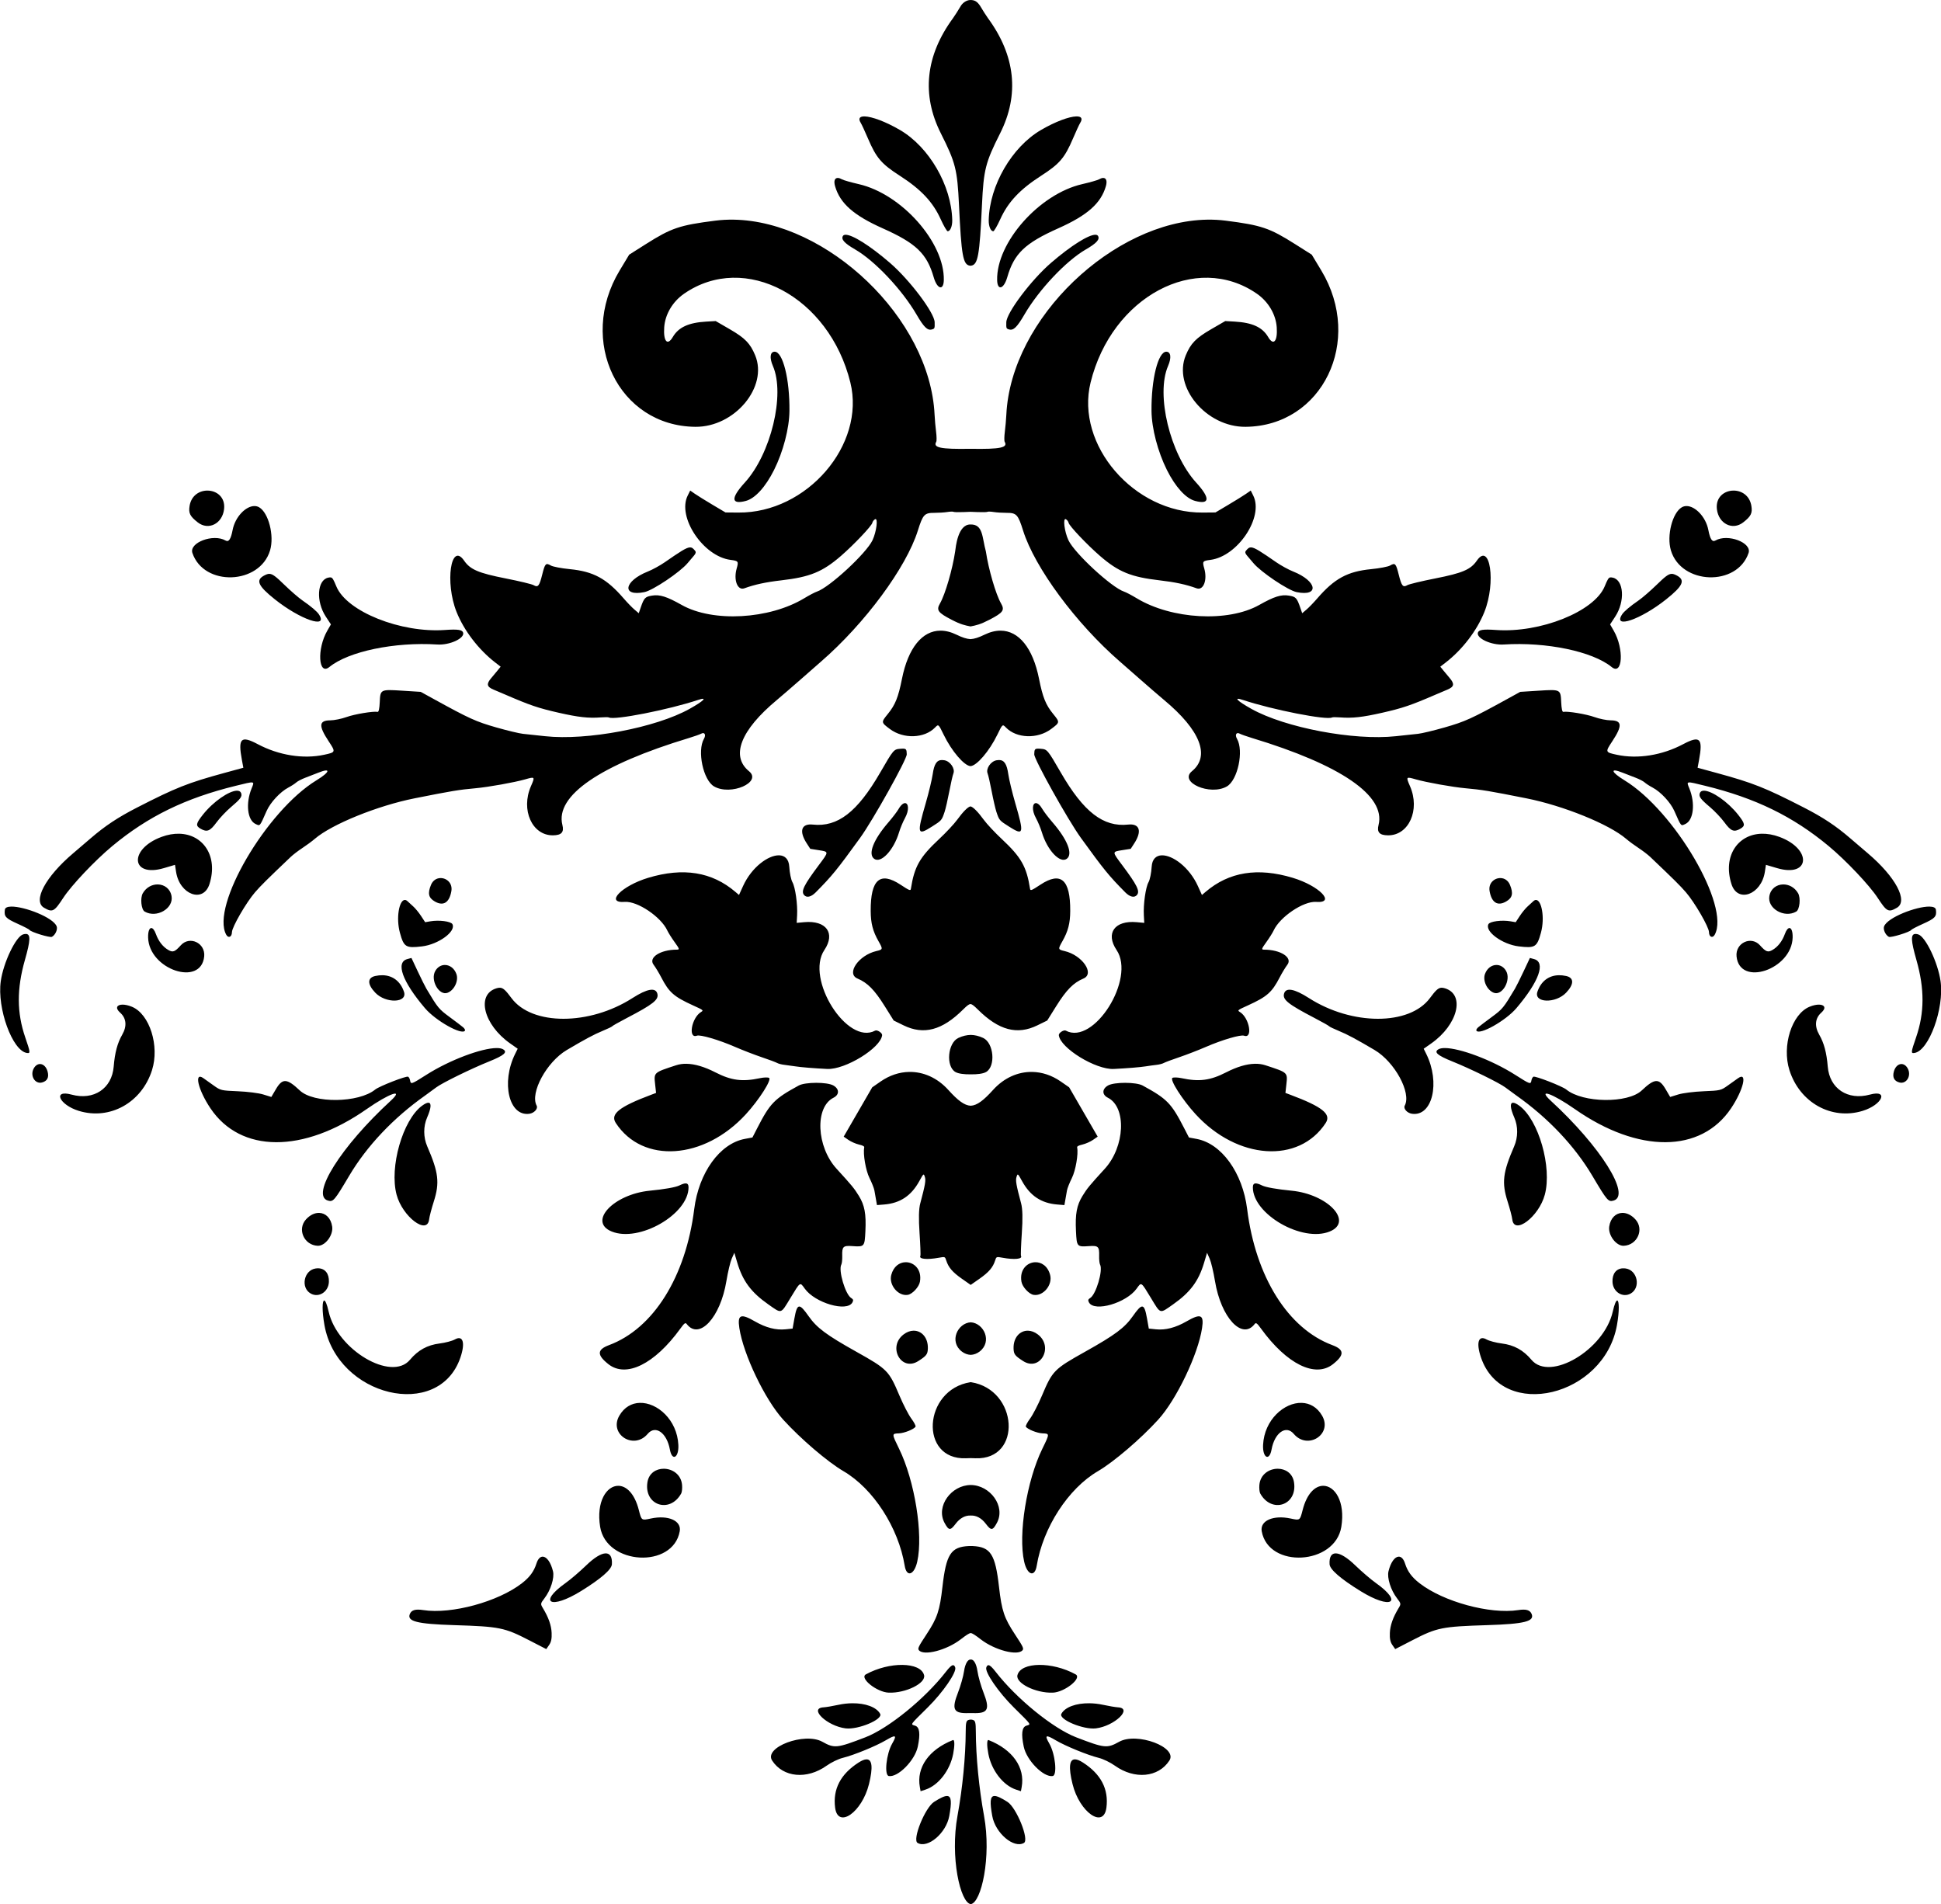 <?xml version="1.0" encoding="UTF-8" standalone="no"?>
<svg id="svg4784" xmlns:rdf="http://www.w3.org/1999/02/22-rdf-syntax-ns#" xmlns="http://www.w3.org/2000/svg" height="377.27mm" width="384.63mm" version="1.1" xmlns:cc="http://creativecommons.org/ns#" xmlns:dc="http://purl.org/dc/elements/1.1/" viewBox="0 0 1362.852 1336.785">
<g id="layer1" transform="translate(1295.7 167.46)">
<path id="path4147" d="m-621.03-163.38c-1.887 3.198-4.368 7.091-5.514 8.652-19.314 26.332-22.219 53.759-8.565 80.857 10.325 20.491 11.579 25.435 12.752 50.244 1.685 35.661 2.801 41.918 7.604 42.68 0.158 0.025 0.313 0.038 0.465 0.043 0.152-0.005 0.307-0.018 0.465-0.043 4.803-0.761 5.918-7.019 7.604-42.68 1.173-24.809 2.427-29.753 12.752-50.244 13.654-27.099 10.75-54.526-8.564-80.857-1.145-1.562-3.627-5.455-5.514-8.652-1.968-2.934-3.742-4.074-6.742-4.074s-5.658 2.258-6.742 4.074zm-67.545 77.646c-3.424-0.092-4.742 1.346-2.764 4.531 0.703 1.132 2.958 6.001 5.012 10.818 5.867 13.764 9.442 17.953 22.459 26.326 14.874 9.567 23.205 18.431 28.66 30.488 2.117 4.68 4.339 8.494 4.936 8.477 1.832-0.055 3.275-3.627 3.174-7.859-0.581-24.324-16.238-51.313-36.69-63.244-10.282-5.998-19.783-9.402-24.787-9.537zm148.57 0c-5.004 0.135-14.505 3.539-24.787 9.537-20.452 11.931-36.109 38.92-36.689 63.244-0.101 4.233 1.342 7.804 3.174 7.859 0.597 0.018 2.818-3.796 4.936-8.477 5.455-12.058 13.787-20.921 28.66-30.488 13.017-8.373 16.592-12.562 22.459-26.326 2.054-4.817 4.308-9.686 5.012-10.818 1.978-3.185 0.66-4.623-2.764-4.531zm-167.63 43.205c-1.992 0.099-2.754 2.204-1.729 5.768 3.464 12.04 12.999 20.482 33.422 29.592 23.443 10.457 31.051 17.751 35.832 34.354 2.415 8.386 6.926 9.653 7.098 1.994 0.59-26.4-29.622-60.48-59.725-67.369-5.431-1.243-10.723-2.749-11.76-3.348-1.042-0.602-1.959-0.921-2.725-0.982-0.143-0.011-0.281-0.014-0.414-0.008zm186.69 0c-0.133-0.007-0.271-0.004-0.414 0.008-0.766 0.061-1.682 0.381-2.725 0.982-1.037 0.599-6.329 2.105-11.76 3.348-30.103 6.889-60.314 40.969-59.725 67.369 0.171 7.659 4.683 6.392 7.098-1.994 4.781-16.603 12.389-23.897 35.832-34.354 20.423-9.11 29.958-17.552 33.422-29.592 1.025-3.563 0.263-5.669-1.728-5.768zm-259.56 29.283c-4.367-0.07-8.704 0.157-12.988 0.701-25.078 3.188-30.807 5.122-48.697 16.441l-11.74 7.43-6.709 11.137c-29.754 49.399-0.784 109.2 53.152 109.72 27.616 0.265 51.271-28.049 41.994-50.264-3.481-8.336-7.102-12.053-17.75-18.219l-9.951-5.762-6.568 0.377c-12.459 0.715-19.535 3.97-23.557 10.844-3.745 6.401-6.698 3.055-6.019-6.822 0.624-9.079 5.905-18.022 13.924-23.58 42.686-29.587 101.94 2.03 116.78 62.314 10.776 43.767-30.504 91.714-78.617 91.314l-9.059-0.076-9.094-5.398c-5.001-2.969-10.574-6.428-12.387-7.688l-3.297-2.291-1.779 3.578c-7.488 15.054 10.906 42.629 30.08 45.094 5.537 0.712 5.761 1.024 4.332 6.051-2.318 8.157 0.594 15.652 5.4 13.9 7.265-2.648 15.076-4.332 25.846-5.572 20.174-2.323 29.004-5.927 41.918-17.109 9.089-7.87 21.563-21.011 22.068-23.25 0.218-0.965 1.092-2.124 1.943-2.574 2.233-1.183 1.029 8.713-1.793 14.736-4.297 9.172-30.342 33.229-39.098 36.113-1.401 0.461-5.343 2.531-8.76 4.6-24.586 14.888-64.247 17.076-86.115 4.752-10.459-5.895-15.367-7.449-20.77-6.576-4.973 0.804-5.677 1.557-8.127 8.699l-1.262 3.684-3.018-2.561c-1.659-1.408-5.041-4.901-7.516-7.766-12.137-14.049-21.247-18.997-37.984-20.633-5.838-0.571-11.776-1.708-13.195-2.527-3.576-2.065-4.115-1.498-6.09 6.422-1.996 8.004-2.939 9.149-6.053 7.352-1.235-0.713-10.03-2.831-19.545-4.707-19.185-3.783-24.91-6.229-29.234-12.494-9.298-13.472-13.555 15.3-5.322 35.971 5.204 13.065 15.45 26.464 27.162 35.52l3.818 2.951-2.361 2.891c-1.299 1.59-3.174 3.838-4.166 4.998-3.632 4.248-3.255 6.208 1.582 8.23 2.382 0.996 5.996 2.53 8.029 3.408 17.604 7.609 23.242 9.528 37.643 12.801 13.85 3.147 20.995 3.943 29.488 3.285 2.779-0.215 5.374-0.207 5.766 0.019 3.669 2.119 41.767-5.357 62.695-12.301 6.895-2.288 4.123 0.602-6.025 6.279-23.681 13.248-72.04 22.396-101.43 19.188-5.975-0.652-12.969-1.4-15.543-1.66-2.574-0.26-11.017-2.284-18.764-4.498-14.333-4.096-18.877-6.161-44.186-20.094l-8.852-4.873-13.031-0.826c-15.299-0.97-15.346-0.946-15.742 8.117-0.194 4.431-0.735 6.91-1.477 6.758-2.977-0.609-16.192 1.589-21.861 3.637-3.461 1.25-8.56 2.288-11.332 2.307-8.122 0.053-8.422 3.761-1.188 14.711 5.024 7.603 4.995 7.691-3.186 9.457-14.598 3.151-31.803 0.411-46.562-7.414-11.905-6.311-14.025-4.185-11.158 11.188l0.996 5.342-13.418 3.662c-25.547 6.971-33.969 10.31-61.186 24.266-13.519 6.932-22.456 12.86-32.678 21.668-3.53 3.042-9.044 7.757-12.252 10.479-19.467 16.515-28.538 33.521-20.391 38.225 5.917 3.416 7.103 2.807 13.453-6.914 5.827-8.919 22.233-26.254 34.476-36.428 25.042-20.809 51.337-33.633 86.736-42.299 13.719-3.358 13.215-3.44 11.062 1.836-4.309 10.563-2.975 22.374 2.824 25.014 3.224 1.467 2.757 2.023 7.715-9.182 2.651-5.99 9.556-13.416 15.27-16.422 2.097-1.103 4.59-2.715 5.539-3.582 0.949-0.867 3.839-2.368 6.424-3.336 2.585-0.968 6.636-2.539 9.002-3.49 9.142-3.674 8.406-0.565-1.262 5.338-35.149 21.46-74.253 88.308-63.369 108.33 1.505 2.769 4.017 1.688 4.059-1.748 0.044-3.604 10.05-20.88 16.217-28 4.032-4.654 8.337-8.918 25.033-24.807 1.661-1.581 5.342-4.394 8.18-6.248 2.838-1.854 6.787-4.771 8.775-6.481 11.869-10.207 43.981-23.234 70.049-28.418 26.278-5.226 31.053-6.013 42.818-7.076 9-0.813 27.348-4.096 34.707-6.209 7.031-2.019 7.086-1.955 4.145 4.795-7.247 16.63 0.83 34.621 15.476 34.475 5.979-0.06 7.902-2.179 6.617-7.291-5.15-20.497 26.364-42.133 88.928-61.055 3.731-1.128 7.591-2.498 8.58-3.043 2.35-1.295 3.477 0.857 1.889 3.607-4.894 8.476-0.525 29.042 7.106 33.447 11.715 6.764 33.971-2.959 24.5-10.703-12.969-10.603-5.868-28.766 19.512-49.912 3.152-2.626 10.906-9.322 17.23-14.879 6.325-5.557 12.58-11.04 13.898-12.184 30.784-26.709 59.761-65.913 67.926-91.898 3.561-11.333 4.645-12.505 11.566-12.492 3.007 0.006 7.09-0.255 9.072-0.578 1.982-0.323 3.956-0.385 4.387-0.137 0.43 0.249 3.591 0.331 7.023 0.182 1.728-0.075 3.344-0.137 4.916-0.193 1.572 0.057 3.188 0.118 4.916 0.193 3.433 0.149 6.593 0.067 7.024-0.182 0.43-0.249 2.405-0.186 4.387 0.137 1.982 0.324 6.065 0.584 9.072 0.578 6.921-0.013 8.005 1.159 11.566 12.492 8.165 25.986 37.142 65.19 67.926 91.898 1.319 1.144 7.574 6.627 13.898 12.184 6.325 5.557 14.079 12.253 17.23 14.879 25.38 21.146 32.481 39.309 19.512 49.912-9.472 7.744 12.785 17.467 24.5 10.703 7.63-4.405 11.999-24.971 7.105-33.447-1.588-2.751-0.461-4.902 1.889-3.607 0.989 0.545 4.85 1.915 8.58 3.043 62.564 18.921 94.078 40.558 88.928 61.055-1.285 5.112 0.638 7.231 6.617 7.291 14.647 0.146 22.723-17.845 15.477-34.475-2.941-6.75-2.887-6.814 4.144-4.795 7.359 2.113 25.707 5.396 34.707 6.209 11.766 1.063 16.54 1.851 42.818 7.076 26.068 5.184 58.18 18.211 70.049 28.418 1.988 1.71 5.937 4.626 8.775 6.481s6.518 4.667 8.18 6.248c16.696 15.889 21.002 20.152 25.033 24.807 6.167 7.12 16.173 24.396 16.217 28 0.042 3.436 2.553 4.517 4.059 1.748 10.884-20.02-28.22-86.868-63.369-108.33-9.668-5.903-10.403-9.012-1.262-5.338 2.366 0.951 6.417 2.522 9.002 3.49s5.475 2.469 6.424 3.336c0.949 0.867 3.442 2.479 5.539 3.582 5.714 3.006 12.619 10.432 15.27 16.422 4.958 11.204 4.491 10.649 7.715 9.182 5.8-2.639 7.134-14.451 2.824-25.014-2.153-5.276-2.656-5.194 11.062-1.836 35.4 8.666 61.694 21.49 86.736 42.299 12.243 10.174 28.65 27.508 34.477 36.428 6.35 9.721 7.536 10.33 13.453 6.914 8.148-4.704-0.923-21.709-20.391-38.225-3.208-2.721-8.722-7.436-12.252-10.479-10.221-8.808-19.159-14.736-32.678-21.668-27.216-13.955-35.639-17.294-61.186-24.266l-13.418-3.662 0.996-5.342c2.866-15.373 0.747-17.499-11.158-11.188-14.76 7.825-31.965 10.566-46.562 7.414-8.181-1.766-8.209-1.854-3.186-9.457 7.234-10.95 6.934-14.658-1.188-14.711-2.772-0.018-7.871-1.056-11.332-2.307-5.669-2.048-18.884-4.246-21.861-3.637-0.742 0.152-1.283-2.327-1.477-6.758-0.397-9.063-0.443-9.087-15.742-8.117l-13.031 0.826-8.852 4.873c-25.308 13.932-29.853 15.998-44.186 20.094-7.747 2.214-16.19 4.238-18.764 4.498-2.574 0.261-9.568 1.008-15.543 1.66-29.392 3.209-77.75-5.939-101.43-19.188-10.149-5.678-12.921-8.567-6.025-6.279 20.928 6.944 59.026 14.419 62.695 12.301 0.392-0.226 2.986-0.235 5.766-0.019 8.493 0.658 15.638-0.138 29.488-3.285 14.4-3.272 20.038-5.191 37.643-12.801 2.033-0.879 5.647-2.412 8.029-3.408 4.837-2.022 5.214-3.983 1.582-8.23-0.992-1.16-2.867-3.409-4.166-4.998l-2.361-2.891 3.818-2.951c11.712-9.055 21.959-22.455 27.162-35.52 8.233-20.671 3.976-49.442-5.322-35.971-4.325 6.265-10.049 8.711-29.234 12.494-9.515 1.876-18.31 3.994-19.545 4.707-3.114 1.798-4.057 0.652-6.053-7.352-1.975-7.92-2.514-8.486-6.09-6.422-1.419 0.819-7.357 1.957-13.195 2.527-16.737 1.636-25.847 6.584-37.984 20.633-2.474 2.864-5.856 6.358-7.516 7.766l-3.018 2.561-1.262-3.684c-2.45-7.142-3.154-7.896-8.127-8.699-5.402-0.873-10.31 0.682-20.77 6.576-21.869 12.325-61.53 10.136-86.115-4.752-3.417-2.069-7.359-4.138-8.76-4.6-8.756-2.884-34.8-26.941-39.098-36.113-2.822-6.024-4.026-15.919-1.793-14.736 0.851 0.451 1.726 1.609 1.943 2.574 0.505 2.239 12.979 15.38 22.068 23.25 12.914 11.182 21.744 14.787 41.918 17.109 10.77 1.24 18.581 2.925 25.846 5.572 4.807 1.752 7.719-5.743 5.4-13.9-1.429-5.027-1.205-5.339 4.332-6.051 19.174-2.464 37.568-30.039 30.08-45.094l-1.779-3.578-3.297 2.291c-1.813 1.26-7.386 4.719-12.387 7.688l-9.094 5.398-9.059 0.076c-48.113 0.4-89.393-47.548-78.617-91.314 14.843-60.284 74.093-91.901 116.78-62.314 8.018 5.558 13.3 14.501 13.924 23.58 0.678 9.877-2.274 13.223-6.019 6.822-4.022-6.873-11.097-10.129-23.557-10.844l-6.568-0.377-9.951 5.762c-10.648 6.166-14.269 9.882-17.75 18.219-9.277 22.214 14.379 50.529 41.994 50.264 53.936-0.518 82.907-60.322 53.152-109.72l-6.709-11.137-11.74-7.43c-17.89-11.319-23.62-13.254-48.697-16.441-4.284-0.545-8.621-0.772-12.988-0.701-65.505 1.056-137.79 69.068-141.03 136.95-0.158 3.328-0.632 8.707-1.051 11.953-0.419 3.246-0.469 6.41-0.111 7.029 2.347 4.065-2.663 5.301-24.027 4.932-21.365 0.369-26.374-0.866-24.027-4.932 0.358-0.62 0.308-3.783-0.111-7.029-0.419-3.246-0.892-8.625-1.051-11.953-3.234-67.881-75.52-135.89-141.03-136.95zm78.475 10.6c-0.885 0.018-1.512 0.303-1.842 0.875-1.374 2.38 1.11 5.112 8.568 9.418 13.9 8.025 33.003 28.284 43.184 45.797 5.048 8.683 7.616 11.213 10.582 10.418 2.131-0.571 2.2-0.736 2.096-5.092-0.16-6.668-17.525-29.717-31.424-41.709-14.056-12.128-26.384-19.804-31.164-19.707zm175.48 0c-4.779-0.097-17.108 7.58-31.164 19.707-13.899 11.992-31.264 35.041-31.424 41.709-0.104 4.355-0.035 4.521 2.096 5.092 2.966 0.795 5.535-1.735 10.582-10.418 10.181-17.513 29.284-37.772 43.184-45.797 7.458-4.306 9.943-7.038 8.568-9.418-0.33-0.572-0.957-0.857-1.842-0.875zm-225.31 82.102c-3.153 0.095-3.635 4.295-1.152 10.033 8.684 20.067-1.393 61.756-19.801 81.912-9.904 10.845-9.597 15.59 0.826 12.797 6.482-1.737 13.811-9.791 19.793-21.756 6.393-12.785 10.667-29.165 10.793-41.357 0.231-22.381-4.65-41.803-10.459-41.629zm275.14 0c-5.809-0.174-10.69 19.248-10.459 41.629 0.126 12.193 4.401 28.572 10.793 41.357 5.982 11.964 13.31 20.019 19.793 21.756 10.424 2.793 10.73-1.952 0.826-12.797-18.407-20.156-28.485-61.845-19.801-81.912 2.483-5.738 2.001-9.939-1.152-10.033zm-673.27 97.494c-5.635-0.047-11.425 3.401-12.607 10.785-0.814 5.082 0.265 7.252 5.742 11.539 7.504 5.874 17.322 0.922 18.484-9.322 0.953-8.404-5.233-12.948-11.619-13.002zm1071.4 0c-6.386 0.054-12.572 4.598-11.619 13.002 1.162 10.244 10.98 15.197 18.484 9.322 5.477-4.287 6.556-6.457 5.742-11.539-1.182-7.384-6.972-10.833-12.607-10.785zm-1038.4 10.86c-6.121-0.055-13.604 7.559-15.383 16.787-1.258 6.528-2.725 8.71-4.981 7.408-8.611-4.972-25.73 1.484-23.256 8.771 8.055 23.721 47.306 22.372 54.535-1.875v-0.002c3.06-10.264-1.046-26.391-7.699-30.232-0.995-0.575-2.083-0.847-3.217-0.857zm1005.4 0c-1.133 0.01-2.222 0.283-3.217 0.857-6.653 3.841-10.76 19.969-7.699 30.232v0.002c7.23 24.247 46.48 25.596 54.535 1.875 2.474-7.287-14.644-13.743-23.256-8.771-2.255 1.302-3.722-0.88-4.981-7.408-1.779-9.228-9.261-16.842-15.383-16.787zm-513.46 31.852c-1.845 12.512-6.994 30.179-10.635 36.492-2.737 4.747-1.532 6.445 8.135 11.469 6.441 3.347 9.283 3.916 13.283 4.707 4-0.791 6.842-1.36 13.283-4.707 9.667-5.024 10.872-6.721 8.135-11.469-3.641-6.314-8.79-23.98-10.635-36.492-2.718-9.711-1.783-19.123-10.783-18.918-9-0.205-10.369 16.152-10.783 18.918zm-186.27-2.822c-2.576 0.126-6.936 3.037-17.703 10.475-3.312 2.288-8.629 5.195-11.814 6.459-16.788 6.66-18.64 17.753-2.414 14.461 5.98-1.213 25.098-14.052 30.367-20.395 1.426-1.717 3.425-4.07 4.441-5.231 1.279-1.46 1.533-2.495 0.83-3.363-1.258-1.554-2.161-2.482-3.707-2.406zm394.1 0c-1.546-0.075-2.449 0.853-3.707 2.406-0.703 0.868-0.449 1.903 0.83 3.363 1.016 1.16 3.015 3.514 4.441 5.231 5.269 6.342 24.387 19.181 30.367 20.395 16.226 3.292 14.374-7.801-2.414-14.461-3.186-1.264-8.502-4.171-11.814-6.459-10.767-7.438-15.127-10.349-17.703-10.475zm-689.3 18.572c-1.057-0.031-2.084 0.353-3.383 1.008-6.527 3.292-4.789 7.358 7.234 16.924 17.843 14.195 37.588 20.945 30.932 10.572-1.349-2.101-5.598-5.704-11.648-9.871-2.602-1.792-8.249-6.676-12.547-10.854-5.795-5.633-8.262-7.712-10.588-7.779zm984.5 0c-2.326 0.068-4.793 2.146-10.588 7.779-4.298 4.178-9.945 9.061-12.547 10.854-6.051 4.168-10.3 7.77-11.648 9.871-6.657 10.372 13.088 3.623 30.932-10.572 12.024-9.566 13.762-13.632 7.234-16.924-1.298-0.655-2.325-1.039-3.383-1.008zm-941.57 2.478c-0.457-0.049-0.991 0.042-1.678 0.189-7.781 1.675-8.707 16.612-1.693 27.324l3.6 5.498-2.535 4.393c-7.386 12.792-6.297 31.828 1.459 25.506 13.451-10.964 45.863-17.712 75.832-15.787 8.56 0.55 19.158-4.29 18.094-8.264-0.562-2.097-3.724-2.582-12.688-1.939-31.146 2.232-69.005-12.915-76.332-30.539-2.011-4.838-2.688-6.235-4.059-6.381zm898.63 0c-1.371 0.146-2.047 1.543-4.059 6.381-7.327 17.624-45.186 32.771-76.332 30.539-8.963-0.642-12.126-0.158-12.688 1.939-1.065 3.974 9.534 8.814 18.094 8.264 29.969-1.925 62.381 4.823 75.832 15.787 7.756 6.322 8.845-12.713 1.459-25.506l-2.535-4.393 3.6-5.498c7.014-10.712 6.088-25.65-1.693-27.324-0.687-0.148-1.221-0.238-1.678-0.189zm-470.43 37.396c-12.732 0.041-22.667 12.064-27 33.801-2.599 13.04-4.696 18.25-9.939 24.691-4.786 5.879-4.78 5.916 1.502 10.6 9.515 7.093 24.222 6.59 31.654-1.082 2.409-2.487 2.429-2.471 6.018 4.949 5.638 11.656 14.492 21.903 18.879 22.158 4.387-0.255 13.242-10.503 18.879-22.158 3.589-7.42 3.609-7.436 6.018-4.949 7.432 7.672 22.139 8.175 31.654 1.082 6.282-4.683 6.288-4.721 1.502-10.6-5.244-6.441-7.34-11.651-9.939-24.691-4.333-21.736-14.267-33.759-27-33.801-3.565-0.012-7.351 0.917-11.293 2.834-3.974 1.932-7.045 2.964-9.82 3.123-2.776-0.159-5.847-1.191-9.82-3.123-3.942-1.917-7.728-2.846-11.293-2.834zm-26.746 82.844c-0.392 0.013-0.835 0.042-1.334 0.08-4.719 0.362-4.845 0.51-14.227 16.727-16.026 27.703-29.844 38.373-47.27 36.498-8.105-0.872-9.875 4.584-4.285 13.201l2.473 3.814 5.828 0.928c7.375 1.176 7.375 0.872 0.057 10.66-10.306 13.785-12.454 18.111-10.307 20.762 1.784 2.202 4.966 1.527 8.209-1.742 11.46-11.554 15.01-15.91 31.223-38.312 9.02-12.463 32.808-55.071 32.734-58.631-0.076-3.407-0.359-4.076-3.102-3.984zm95.719 0c-2.742-0.092-3.025 0.577-3.102 3.984-0.073 3.56 23.715 46.168 32.734 58.631 16.212 22.402 19.762 26.758 31.223 38.312 3.243 3.269 6.425 3.944 8.209 1.742 2.147-2.65-0.001-6.977-10.307-20.762-7.318-9.789-7.319-9.484 0.057-10.66l5.828-0.928 2.473-3.814c5.59-8.618 3.819-14.073-4.285-13.201-17.425 1.875-31.243-8.795-47.27-36.498-9.381-16.216-9.508-16.365-14.227-16.727-0.499-0.038-0.942-0.067-1.334-0.08zm-67.805 7.979c-3.758-0.031-5.566 2.821-6.586 9.912-0.544 3.782-2.748 12.943-4.899 20.359-6.286 21.675-5.95 22.988 4.219 16.564 6.98-4.409 7.033-4.472 9.043-10.486 0.712-2.13 2.186-8.553 3.275-14.275 1.089-5.722 2.385-11.41 2.881-12.641 1.331-3.305-2.135-8.474-6.201-9.248-0.62-0.118-1.196-0.182-1.732-0.186zm39.891 0c-0.537 0.004-1.113 0.068-1.732 0.186-4.067 0.774-7.532 5.943-6.201 9.248 0.496 1.23 1.792 6.919 2.881 12.641 1.089 5.722 2.564 12.146 3.275 14.275 2.01 6.014 2.063 6.078 9.043 10.486 10.169 6.423 10.504 5.111 4.219-16.564-2.151-7.416-4.355-16.578-4.898-20.359-1.02-7.091-2.828-9.943-6.586-9.912zm-535.11 21.533c-5.416 0.14-16.394 7.477-23.842 16.873-4.907 6.191-5.169 7.757-1.639 9.795 4.559 2.632 6.688 1.784 11.307-4.506 2.274-3.097 6.809-7.887 10.076-10.643 6.737-5.681 8.02-7.45 7.139-9.832-0.445-1.202-1.525-1.727-3.041-1.688zm1030.3 0c-1.516-0.039-2.596 0.486-3.041 1.688-0.882 2.382 0.402 4.151 7.139 9.832 3.268 2.756 7.802 7.545 10.076 10.643 4.618 6.29 6.748 7.138 11.307 4.506 3.53-2.038 3.269-3.603-1.639-9.795-7.447-9.396-18.426-16.733-23.842-16.873zm-561.07 8.721c-1.231-0.024-2.897 1.23-4.646 4.26-1.023 1.772-4.208 5.939-7.078 9.26-10.579 12.241-14.504 22.35-9.945 25.605 4.77 3.406 13.667-6.083 17.428-18.586 0.895-2.976 2.741-7.426 4.102-9.889 3.259-5.899 2.491-10.604 0.141-10.65zm91.816 0c-2.351 0.046-3.118 4.752 0.141 10.65 1.361 2.463 3.207 6.912 4.102 9.889 3.76 12.503 12.658 21.992 17.428 18.586 4.559-3.256 0.634-13.364-9.945-25.605-2.87-3.321-6.055-7.487-7.078-9.26-1.749-3.03-3.415-4.284-4.646-4.26zm-45.908 2.301c-1.738 0.25-5.232 3.741-9.383 9.443-2.116 2.906-7.8 8.98-12.631 13.494-13.636 12.744-17.393 19.364-19.818 34.91-0.242 1.554-1.02 1.249-7.227-2.846-14.442-9.527-21.104-3.69-20.99 18.393 0.045 8.688 1.478 14.215 5.531 21.342 3.136 5.514 3.085 5.747-1.494 6.809-12.497 2.897-21.438 15.879-13.301 19.312 7.079 2.987 11.937 7.925 19.176 19.494l6.242 9.979 6.92 3.387c14.153 6.927 27.114 3.489 41.752-11.074 3.13-3.114 4.223-3.768 5.223-3.902 1 0.135 2.093 0.789 5.223 3.902 14.638 14.563 27.599 18.001 41.752 11.074l6.92-3.387 6.242-9.979c7.239-11.569 12.097-16.507 19.176-19.494 8.137-3.434-0.804-16.415-13.301-19.312-4.579-1.062-4.63-1.295-1.494-6.809 4.053-7.127 5.486-12.653 5.531-21.342 0.114-22.083-6.549-27.919-20.99-18.393-6.207 4.094-6.984 4.399-7.227 2.846-2.425-15.546-6.183-22.166-19.818-34.91-4.831-4.515-10.515-10.588-12.631-13.494-4.151-5.703-7.644-9.194-9.383-9.443zm-555.55 19.188c-3.87-0.093-8.066 0.609-12.455 2.232-23.123 8.556-21.581 28.767 1.672 21.914l7.795-2.297 0.762 4.932c2.483 16.064 19.155 22.14 23.455 8.547 6.208-19.623-4.457-34.925-21.229-35.328zm1111.1 0c-16.772 0.403-27.437 15.706-21.228 35.328 4.3 13.593 20.972 7.517 23.455-8.547l0.762-4.932 7.795 2.297c23.253 6.853 24.795-13.358 1.672-21.914-4.389-1.624-8.585-2.325-12.455-2.232zm-689.92 15.162c-7.6-0.183-19.304 8.362-25.293 21.551l-2.855 6.287-2.57-2.193c-16.438-14.037-36.586-17.277-61.225-9.846-18.637 5.621-30.569 17.945-16.365 16.902 8.865-0.65 25.444 10.523 29.832 20.105 0.715 1.561 3.018 5.22 5.119 8.131 3.473 4.811 3.611 5.293 1.512 5.293-11.562 0.002-20.106 5.558-16.273 10.584 1.337 1.753 3.784 5.797 5.436 8.984 5.395 10.41 8.869 13.471 22.17 19.523 7.552 3.436 7.622 3.493 5.649 4.719-6.629 4.117-9.192 18.929-2.871 16.59 2.419-0.895 15.352 2.895 26.746 7.838 5.333 2.313 13.809 5.592 18.836 7.285 5.027 1.693 9.877 3.505 10.779 4.025 0.902 0.521 3.183 1.114 5.066 1.318 1.883 0.204 5.324 0.678 7.649 1.053 3.841 0.619 12.717 1.345 22.385 1.832 12.685 0.639 37.681-14.707 38.617-23.709 0.165-1.584-3.487-3.962-4.908-3.197-19.626 10.56-49.214-36.424-35.641-56.598 7.936-11.795 1.332-20.944-14.107-19.545l-5.334 0.482 0.291-5.307c0.423-7.737-1.273-19.717-3.291-23.256-0.963-1.688-1.952-6.545-2.199-10.795-0.318-5.472-3.171-7.963-7.152-8.059zm268.75 0c-3.981 0.096-6.835 2.587-7.152 8.059-0.247 4.25-1.237 9.107-2.199 10.795-2.018 3.539-3.714 15.519-3.291 23.256l0.291 5.307-5.334-0.482c-15.439-1.399-22.043 7.75-14.108 19.545 13.573 20.173-16.014 67.158-35.641 56.598-1.422-0.765-5.073 1.613-4.908 3.197 0.936 9.002 25.932 24.348 38.617 23.709 9.668-0.487 18.543-1.213 22.385-1.832 2.324-0.375 5.765-0.849 7.648-1.053 1.883-0.204 4.164-0.797 5.066-1.318 0.902-0.521 5.752-2.332 10.779-4.025 5.027-1.693 13.503-4.972 18.836-7.285 11.394-4.943 24.327-8.733 26.746-7.838 6.321 2.34 3.758-12.472-2.871-16.59-1.973-1.226-1.903-1.282 5.649-4.719 13.301-6.052 16.775-9.113 22.17-19.523 1.652-3.188 4.099-7.231 5.436-8.984 3.832-5.026-4.711-10.582-16.273-10.584-2.099-0-1.961-0.482 1.512-5.293 2.102-2.911 4.404-6.57 5.119-8.131 4.388-9.583 20.967-20.756 29.832-20.105 14.204 1.042 2.271-11.281-16.365-16.902-24.639-7.431-44.786-4.191-61.225 9.846l-2.57 2.193-2.856-6.287c-5.989-13.189-17.693-21.734-25.293-21.551zm-506.68 15.977c-2.608 0.108-5.174 1.587-6.496 4.801-2.454 5.965-1.735 9.076 2.688 11.629 5.996 3.462 10.221 0.823 11.623-7.26 0.993-5.726-3.468-9.35-7.814-9.17zm744.62 0c-4.346-0.18-8.808 3.444-7.814 9.17 1.402 8.082 5.627 10.722 11.623 7.26 4.422-2.553 5.141-5.664 2.688-11.629-1.322-3.214-3.888-4.693-6.496-4.801zm-942.83 4.459c-3.948-0.102-8.153 1.903-10.639 6.209-1.923 3.331-1.089 11.46 1.318 12.85 8.349 4.82 20.422-2.136 18.869-10.871-0.933-5.248-5.075-8.071-9.549-8.188zm1141 0c-4.474 0.116-8.616 2.94-9.549 8.188-1.553 8.735 10.52 15.691 18.869 10.871 2.407-1.39 3.241-9.519 1.318-12.85-2.486-4.306-6.691-6.311-10.639-6.209zm-967.82 10.908c-3.853 0.397-6.097 12.685-3.277 23.023 2.751 10.086 4.133 10.935 15.557 9.559 11.552-1.391 24.026-10.531 21.297-15.604-1.066-1.98-9.392-3.047-15.541-1.99l-3.602 0.619-2.881-4.391c-1.584-2.415-4.085-5.451-5.561-6.746-1.475-1.295-3.177-2.849-3.781-3.453-0.637-0.638-1.251-0.961-1.834-1.018-0.128-0.012-0.253-0.013-0.377 0zm794.22 0c-0.583 0.057-1.197 0.38-1.834 1.018-0.604 0.604-2.306 2.158-3.781 3.453s-3.977 4.331-5.561 6.746l-2.881 4.391-3.602-0.619c-6.149-1.057-14.475 0.01-15.541 1.99-2.729 5.072 9.745 14.212 21.297 15.604 11.424 1.376 12.806 0.527 15.557-9.559 2.911-10.672 0.426-23.42-3.654-23.023zm-1070.4 4.644c-2.582 0.04-4.29 0.702-4.486 2.189-0.637 4.841 0.488 6.062 9.205 9.986 4.247 1.912 7.905 3.813 8.127 4.225 0.772 1.436 14.262 5.59 15.701 4.836 2.365-1.239 4.161-5.146 3.359-7.311-2.328-6.29-22.685-14.067-31.906-13.926zm1346.9 0c-9.222-0.142-29.578 7.636-31.906 13.926-0.801 2.165 0.994 6.071 3.359 7.311 1.44 0.754 14.929-3.4 15.701-4.836 0.222-0.412 3.88-2.312 8.127-4.225 8.717-3.925 9.842-5.145 9.205-9.986-0.196-1.488-1.904-2.15-4.486-2.189zm-1248.6 15.059c-1.31 0.045-2.3 2.374-2.197 6.641 0.544 22.463 37.201 34.839 39.379 13.295 0.952-9.418-10.207-14.723-16.439-7.814-4.182 4.635-5.538 5.142-8.768 3.277-3.813-2.201-6.874-6.14-8.701-11.199-1.043-2.889-2.255-4.234-3.273-4.199zm1150.3 0c-1.019-0.035-2.23 1.31-3.273 4.199-1.827 5.059-4.888 8.998-8.701 11.199-3.229 1.865-4.586 1.358-8.768-3.277-6.232-6.909-17.392-1.604-16.44 7.814 2.178 21.544 38.835 9.168 39.379-13.295 0.103-4.266-0.887-6.596-2.197-6.641zm-1238.4 4.15c-0.512 0.003-1.103 0.101-1.773 0.281-5.144 1.378-13.974 19.805-15.797 32.967-2.637 19.035 8.156 48.696 18.305 50.305 2.628 0.417 2.558-0.284-1.107-10.943-5.941-17.278-6.013-34.053-0.23-54.338 3.891-13.652 4.186-18.289 0.604-18.271zm1326.9 0c-3.583-0.018-3.288 4.62 0.604 18.271 5.782 20.285 5.711 37.06-0.231 54.338-3.666 10.659-3.736 11.36-1.107 10.943 10.148-1.609 20.941-31.27 18.305-50.305-1.823-13.162-10.653-31.589-15.797-32.967-0.671-0.18-1.262-0.279-1.773-0.281zm-1056.1 16.859-2.877 0.77c-8.405 2.252-3.566 15.74 12.377 34.492 7.523 8.848 26.064 19.24 28.084 15.74 0.26-0.45-0.31-1.489-1.266-2.309-0.956-0.82-5.205-4.045-9.443-7.168-7.705-5.678-8.299-6.402-16.41-19.994-0.879-1.472-3.593-6.921-6.031-12.105zm785.32 0-4.434 9.426c-2.438 5.185-5.152 10.633-6.031 12.105-8.111 13.592-8.705 14.316-16.41 19.994-4.238 3.123-8.488 6.348-9.443 7.168-0.955 0.82-1.526 1.858-1.266 2.309 2.02 3.499 20.561-6.892 28.084-15.74 15.943-18.752 20.782-32.24 12.377-34.492zm-761.86 4.916c-2.552 0.009-5.082 1.361-6.713 4.186-3.695 6.401 2.622 17.637 8.621 15.334 4.727-1.815 7.886-8.517 6.203-13.16-1.508-4.161-4.83-6.371-8.111-6.359zm738.41 0c-3.281-0.011-6.604 2.199-8.111 6.359-1.683 4.643 1.476 11.346 6.203 13.16 5.999 2.303 12.317-8.933 8.621-15.334-1.631-2.825-4.161-4.177-6.713-4.186zm-782.14 7.205c-1.636-0.033-3.361 0.144-5.158 0.541-5.608 1.237-5.609 5.797 0 11.697 7.396 7.781 22.869 7.286 20.176-0.645-2.497-7.354-7.927-11.45-15.018-11.594zm825.88 0c-7.091 0.143-12.52 4.239-15.018 11.594-2.693 7.931 12.779 8.425 20.176 0.645 5.609-5.9 5.608-10.46 0-11.697-1.798-0.397-3.522-0.574-5.158-0.541zm-743.43 8.781c-0.764-0.038-1.58 0.119-2.539 0.412-14.301 4.365-9.002 25.59 9.658 38.689l5.305 3.725-1.779 3.584c-10.034 20.227-4.349 44.138 10.004 42.072 3.407-0.49 6.196-3.632 5.074-5.717-4.79-8.903 7.007-30.665 21.16-39.031 12.97-7.667 19.153-10.972 25.045-13.391 3.576-1.468 6.664-2.952 6.863-3.297 0.199-0.345 4.719-2.899 10.045-5.676 18.796-9.8 22.774-12.961 21.639-17.199-1.22-4.553-7.205-3.497-17.463 3.08-30.24 19.389-70.622 19.394-84.975 0.012-3.905-5.274-5.744-7.149-8.037-7.264zm660.98 0c-2.293 0.114-4.132 1.99-8.037 7.264-14.353 19.382-54.735 19.377-84.975-0.012-10.258-6.577-16.243-7.633-17.463-3.08-1.136 4.238 2.843 7.399 21.639 17.199 5.326 2.777 9.846 5.331 10.045 5.676 0.199 0.345 3.287 1.829 6.863 3.297 5.892 2.418 12.075 5.723 25.045 13.391 14.153 8.367 25.951 30.128 21.16 39.031-1.122 2.085 1.667 5.226 5.074 5.717 14.353 2.065 20.038-21.845 10.004-42.072l-1.779-3.584 5.305-3.725c18.66-13.099 23.96-34.325 9.658-38.689-0.96-0.293-1.775-0.45-2.539-0.412zm-926.07 11.857c-3.905 0.039-5.33 2.358-1.639 5.631 4.4 3.901 4.924 9.489 1.451 15.504-3.354 5.81-5.172 12.632-5.973 22.41-1.261 15.393-14.025 23.869-29.557 19.629-13.553-3.7-8.704 7.201 5.08 11.42 21.794 6.671 44.13-5.748 51.379-28.566 5.423-17.072-1.666-39.425-14.127-44.543-2.553-1.048-4.84-1.502-6.615-1.484zm1191.2 0c-1.775-0.018-4.063 0.436-6.615 1.484-12.461 5.118-19.55 27.471-14.127 44.543 7.249 22.819 29.585 35.237 51.379 28.566 13.784-4.219 18.634-15.12 5.08-11.42-15.531 4.24-28.296-4.236-29.557-19.629-0.801-9.778-2.618-16.6-5.973-22.41-3.473-6.015-2.949-11.603 1.451-15.504 3.692-3.273 2.266-5.592-1.639-5.631zm-595.58 21.27c-2.74 0.038-5.685 0.708-8.691 2.109-7.52 3.505-8.944 19.963-2.07 23.932 2.11 1.218 6.424 1.729 10.762 1.629 4.338 0.1 8.652-0.411 10.762-1.629 6.874-3.969 5.45-20.426-2.07-23.932-3.006-1.401-5.952-2.072-8.691-2.109zm-332.92 9.221c-10.494 0.047-32.807 8.278-49.392 18.836-10.535 6.706-10.864 6.815-11.379 3.799-0.18-1.057-0.787-2.186-1.348-2.51-1.257-0.726-20.262 6.67-23.113 8.994-11.634 9.482-43.235 9.863-52.975 0.639-9.026-8.549-12.173-8.705-16.789-0.834l-3.18 5.42-5.682-1.76c-3.125-0.968-11.114-1.979-17.754-2.248-11.719-0.475-12.215-0.593-16.975-3.998-2.697-1.929-5.975-4.264-7.285-5.188-6.798-4.795-3.754 8.203 4.957 21.166 21.164 31.495 65.036 31.731 109.6 0.59 15.984-11.17 26.741-14.891 16.895-5.844-34.86 32.03-56.483 66.464-43.977 70.029 3.683 1.05 4.513 0.079 14.848-17.357 12.439-20.988 30.999-40.616 53.326-56.393 2.473-1.748 5.955-4.297 7.738-5.666 4.067-3.122 24.436-13.11 37.311-18.297 10.465-4.216 13.108-6.545 9.678-8.525-1.021-0.59-2.559-0.863-4.502-0.854zm665.84 0c-1.943-0.009-3.481 0.264-4.502 0.854-3.431 1.981-0.787 4.309 9.678 8.525 12.874 5.186 33.243 15.175 37.31 18.297 1.784 1.369 5.265 3.918 7.738 5.666 22.327 15.776 40.887 35.405 53.326 56.393 10.334 17.437 11.165 18.407 14.848 17.357 12.506-3.565-9.117-37.999-43.976-70.029-9.846-9.047 0.91-5.327 16.894 5.844 44.561 31.141 88.434 30.905 109.6-0.59 8.711-12.963 11.755-25.961 4.957-21.166-1.31 0.924-4.588 3.258-7.285 5.188-4.76 3.405-5.255 3.523-16.975 3.998-6.64 0.269-14.629 1.28-17.754 2.248l-5.682 1.76-3.18-5.42c-4.616-7.871-7.763-7.715-16.789 0.834-9.739 9.224-41.341 8.844-52.975-0.639-2.851-2.324-21.857-9.72-23.113-8.994-0.56 0.323-1.167 1.453-1.348 2.51-0.515 3.016-0.844 2.907-11.379-3.799-16.585-10.558-38.899-18.789-49.393-18.836zm-532.43 11.045c-2.653-0.05-5.113 0.294-7.373 1.033-15.886 5.196-15.656 4.984-14.717 13.52l0.65 5.904-3.449 1.295c-22.477 8.431-28.912 13.564-24.83 19.807 18.842 28.815 61.993 25.899 91.367-6.176 9.289-10.143 18.311-24.291 16.25-25.48-0.819-0.473-3.708-0.384-6.42 0.197-12.334 2.643-20.123 1.628-31.246-4.07-7.624-3.906-14.395-5.92-20.232-6.029zm399.02 0c-5.837 0.109-12.609 2.124-20.232 6.029-11.123 5.699-18.912 6.714-31.246 4.07-2.712-0.581-5.601-0.67-6.42-0.197-2.061 1.19 6.961 15.338 16.25 25.48 29.375 32.075 72.525 34.991 91.367 6.176 4.082-6.242-2.353-11.375-24.83-19.807l-3.449-1.295 0.65-5.904c0.94-8.536 1.169-8.324-14.717-13.52-2.26-0.739-4.72-1.083-7.373-1.033zm-852.78 0.18c-1.659-0.104-3.359 0.835-4.576 2.943-2.927 5.07 0.707 11.343 5.783 9.982 3.655-0.979 4.968-3.562 3.879-7.627-0.886-3.308-2.953-5.165-5.086-5.299zm1306.5 0c-2.133 0.134-4.199 1.99-5.086 5.299-1.089 4.065 0.224 6.648 3.879 7.627 5.077 1.36 8.711-4.912 5.783-9.982-1.217-2.108-2.917-3.047-4.576-2.943zm-696.47 5.533c-6.824 0.118-13.714 2.33-20.037 6.717l-5.906 4.096-10.016 17.312-10.016 17.311 3.301 2.285c1.815 1.257 5.11 2.716 7.324 3.242 2.964 0.705 3.964 1.265 3.789 2.121-0.925 4.519 1.069 16.097 3.674 21.34 1.643 3.307 3.202 7.235 3.465 8.729 0.263 1.494 0.78 4.433 1.148 6.529l0.67 3.811 5.141-0.424c11.111-0.918 18.921-6.115 24.545-16.33 3.074-5.583 3.102-5.606 3.928-3.041 0.792 2.459 0.251 5.594-3.223 18.619-1.042 3.908-1.199 10.53-0.492 20.891 0.569 8.344 0.831 15.527 0.58 15.961-1.281 2.219 4.664 2.808 12.955 1.285 4.327-0.794 4.345-0.785 5.217 1.963 1.534 4.834 4.422 8.206 10.924 12.758l6.226 4.357 6.227-4.357c6.502-4.551 9.39-7.924 10.924-12.758 0.872-2.748 0.89-2.757 5.217-1.963 8.291 1.522 14.236 0.934 12.955-1.285-0.251-0.434 0.011-7.617 0.58-15.961 0.707-10.361 0.55-16.983-0.492-20.891-3.474-13.025-4.015-16.16-3.223-18.619 0.826-2.565 0.854-2.542 3.928 3.041 5.624 10.216 13.434 15.412 24.545 16.33l5.141 0.424 0.67-3.811c0.369-2.097 0.885-5.035 1.149-6.529 0.263-1.494 1.821-5.422 3.465-8.729 2.605-5.243 4.598-16.821 3.674-21.34-0.175-0.856 0.825-1.416 3.789-2.121 2.214-0.527 5.51-1.985 7.324-3.242l3.301-2.285-10.016-17.311-10.016-17.312-5.906-4.096c-6.323-4.386-13.214-6.599-20.037-6.717-9.973-0.173-19.801 4.127-27.502 12.654-6.534 7.235-11.21 10.902-15.695 11.084-4.485-0.182-9.162-3.849-15.695-11.084-7.701-8.527-17.529-12.827-27.502-12.654zm-65.31 7.652c-4.962 0.008-9.953 0.644-12.264 1.906-17.185 9.383-20.101 12.384-29.148 29.99l-3.328 6.477-5.393 1.006c-17.543 3.271-32.28 23.73-35.473 49.244-5.96 47.629-28.686 83.923-59.81 95.518-8.496 3.165-8.622 6.914-0.451 13.375 12.429 9.828 32.416-0.023 50.449-24.865 2.911-4.011 3.611-4.521 4.541-3.309 8.811 11.481 23.638-4.559 27.852-30.129 1.053-6.391 2.74-13.483 3.746-15.76l1.83-4.139 2.109 7.078c3.814 12.792 9.731 20.73 21.711 29.129 9.627 6.749 8.588 7.046 15.574-4.447 7.1-11.681 6.611-11.364 10.086-6.549 7.242 10.036 29.461 16.523 33.375 9.744 0.879-1.522 0.688-2.316-0.764-3.176-4.127-2.444-9.175-19.491-6.961-23.506 0.425-0.771 0.712-3.515 0.639-6.098-0.185-6.51 0.631-7.316 6.957-6.869 8.662 0.611 8.771 0.491 9.305-10.443 0.595-12.172-0.521-18.191-4.601-24.834-3.234-5.265-4.862-7.245-15.598-18.98-14.204-15.528-15.427-43.225-2.205-49.895 4.227-2.132 4.188-6.161-0.082-8.6-2.198-1.255-7.133-1.877-12.096-1.869zm217.02 0c-4.962-0.008-9.898 0.614-12.096 1.869-4.27 2.438-4.309 6.468-0.082 8.6 13.222 6.669 11.999 34.367-2.205 49.895-10.735 11.736-12.364 13.716-15.598 18.98-4.08 6.643-5.196 12.662-4.602 24.834 0.534 10.935 0.642 11.055 9.305 10.443 6.326-0.447 7.142 0.359 6.957 6.869-0.073 2.583 0.214 5.327 0.639 6.098 2.215 4.014-2.834 21.062-6.961 23.506-1.451 0.859-1.643 1.653-0.764 3.176 3.914 6.779 26.133 0.292 33.375-9.744 3.475-4.816 2.986-5.132 10.086 6.549 6.986 11.494 5.948 11.196 15.574 4.447 11.98-8.399 17.897-16.337 21.711-29.129l2.109-7.078 1.83 4.139c1.006 2.277 2.693 9.369 3.746 15.76 4.213 25.57 19.041 41.61 27.852 30.129 0.93-1.212 1.63-0.702 4.541 3.309 18.034 24.842 38.02 34.693 50.449 24.865 8.171-6.461 8.044-10.21-0.451-13.375-31.124-11.594-53.851-47.889-59.811-95.518-3.192-25.514-17.93-45.973-35.473-49.244l-5.393-1.006-3.328-6.477c-9.048-17.606-11.963-20.607-29.148-29.99-2.311-1.262-7.301-1.899-12.264-1.906zm-489.24 13.98c-1.002-0.042-2.509 0.647-4.504 2.113-13.563 9.972-23.048 43.123-17.869 62.451 4.145 15.469 21.572 28.65 22.852 17.283 0.214-1.902 1.677-7.494 3.25-12.428 4.244-13.309 3.409-20.374-4.594-38.824-2.76-6.364-2.792-13.97-0.082-20.195 2.907-6.678 3.152-10.308 0.947-10.4zm761.47 0c-2.204 0.092-1.96 3.723 0.947 10.4 2.71 6.225 2.678 13.831-0.082 20.195-8.002 18.45-8.838 25.515-4.594 38.824 1.573 4.933 3.036 10.526 3.25 12.428 1.28 11.366 18.707-1.814 22.852-17.283 5.179-19.328-4.306-52.479-17.869-62.451-1.995-1.467-3.502-2.155-4.504-2.113zm-580.8 56.635c-1.038-0.033-2.517 0.45-4.494 1.435-2.565 1.279-10.465 2.682-20.67 3.67-25.573 2.476-43.687 21.788-26.871 28.648 19.306 7.877 54.055-12.108 53.982-31.047-0.01-1.771-0.613-2.665-1.947-2.707zm400.13 0c-1.335 0.042-1.94 0.936-1.947 2.707-0.072 18.939 34.676 38.924 53.982 31.047 16.816-6.861-1.298-26.172-26.871-28.648-10.205-0.988-18.105-2.391-20.67-3.67-1.977-0.986-3.456-1.468-4.494-1.435zm-657.52 20.703c-3.041-0.082-6.382 1.381-9.291 4.588-6.277 6.92-1.336 18.053 8.207 18.496 5.26 0.244 11.075-7.422 10.207-13.455-0.876-6.091-4.679-9.509-9.123-9.629zm914.91 0c-4.444 0.119-8.247 3.538-9.123 9.629-0.868 6.033 4.947 13.699 10.207 13.455 9.543-0.443 14.484-11.576 8.207-18.496-2.909-3.207-6.25-4.67-9.291-4.588zm-503.42 34.631c-4.11 0.169-8.214 2.939-9.805 8.906-1.864 6.99 4.812 15.077 11.564 14.008 3.266-0.517 7.931-5.553 8.566-9.25 1.438-8.359-3.883-13.423-9.506-13.664-0.273-0.012-0.546-0.011-0.82 0zm91.106 0c-5.623 0.241-10.944 5.305-9.506 13.664 0.636 3.697 5.3 8.733 8.566 9.25 6.752 1.069 13.428-7.018 11.564-14.008-1.697-6.365-6.252-9.094-10.625-8.906zm-503.02 4.275c-0.31-0.015-0.629-0.014-0.955 0-0.348 0.017-0.705 0.051-1.07 0.103-8.285 1.192-10.76 13.405-3.559 17.562 5.639 3.256 12.518-1.081 12.818-8.08 0.247-5.747-2.579-9.367-7.234-9.588zm915.75 0c-4.656 0.221-7.481 3.841-7.234 9.588 0.3 6.999 7.179 11.336 12.818 8.08 7.201-4.157 4.726-16.37-3.559-17.562-0.365-0.053-0.722-0.087-1.07-0.103-0.326-0.016-0.645-0.017-0.955 0zm-911.85 22.592c-1.299 0.113-1.599 7.015 0.207 17.223 8.901 50.318 80.295 67.367 95.475 22.799 3.535-10.38 1.829-15.911-3.91-12.67-1.849 1.044-6.66 2.313-10.691 2.82-8.624 1.085-15.137 4.671-20.844 11.477-12.985 15.486-51.007-7.019-57.057-33.77-1.26-5.57-2.4-7.947-3.18-7.879zm907.96 0c-0.779-0.068-1.92 2.308-3.18 7.879-6.05 26.751-44.072 49.255-57.057 33.77-5.707-6.806-12.22-10.392-20.844-11.477-4.031-0.507-8.842-1.776-10.691-2.82-5.739-3.241-7.446 2.29-3.91 12.67 15.18 44.568 86.574 27.52 95.475-22.799 1.806-10.208 1.506-17.109 0.207-17.223zm-574.27 4.234c-1.598-0.077-2.49 2.684-3.508 8.426l-1.25 7.053-4.99 0.517c-6.686 0.694-13.854-1.16-21.44-5.539-10.055-5.805-12.405-4.796-10.963 4.705 2.81 18.511 17.975 50.18 30.752 64.219 12.354 13.574 31.248 29.727 42.369 36.223 20.852 12.179 38.608 39.614 42.98 66.408 1.355 8.301 6.675 6.553 8.805-2.895 4.303-19.088-1.76-56.786-12.744-79.244-5.225-10.682-5.224-10.636-0.094-10.834 3.78-0.146 10.652-2.925 11.644-4.707 0.295-0.529-1.041-3.088-2.971-5.686-1.929-2.598-5.669-9.832-8.309-16.076-7.426-17.564-8.451-18.606-30.453-30.92-20.936-11.718-27.611-16.7-33.377-24.914-3.082-4.391-5.043-6.668-6.453-6.736zm240.59 0c-1.41 0.068-3.371 2.345-6.453 6.736-5.766 8.214-12.441 13.196-33.377 24.914-22.002 12.314-23.027 13.356-30.453 30.92-2.64 6.244-6.379 13.478-8.309 16.076s-3.266 5.156-2.971 5.686c0.993 1.782 7.864 4.561 11.644 4.707 5.13 0.198 5.131 0.151-0.094 10.834-10.985 22.458-17.048 60.157-12.744 79.244 2.13 9.447 7.45 11.196 8.805 2.895 4.372-26.794 22.129-54.229 42.98-66.408 11.122-6.496 30.016-22.649 42.369-36.223 12.777-14.039 27.942-45.707 30.752-64.219 1.442-9.501-0.908-10.51-10.963-4.705-7.585 4.379-14.754 6.233-21.439 5.539l-4.99-0.517-1.25-7.053c-1.018-5.742-1.909-8.503-3.508-8.426zm-120.29 11.07c-9.212 0.551-15.363 13.5-6.246 20.531 1.941 1.497 4.116 2.234 6.246 2.338 2.13-0.104 4.305-0.841 6.246-2.338 9.117-7.031 2.966-19.98-6.246-20.531zm-40.225 5.894c-2.23 0.048-4.614 0.88-6.91 2.631-11.416 8.704-1.654 26.367 10.328 18.688 5.73-3.672 6.574-4.766 6.713-8.711 0.274-7.751-4.431-12.731-10.131-12.607zm80.449 0c-5.7-0.124-10.404 4.856-10.131 12.607 0.139 3.945 0.983 5.039 6.713 8.711 11.982 7.679 21.744-9.984 10.328-18.688-2.297-1.751-4.68-2.583-6.91-2.631zm-40.486 36.166c-33.175 5.273-36.05 54.637-3.109 53.395 0.948-0.036 2.17-0.062 3.371-0.1 1.201 0.038 2.423 0.064 3.371 0.1 32.941 1.243 30.066-48.121-3.109-53.395-0.179-0.045-0.357 0-0.523 0zm-232.14 14.506c-5.587 0.165-10.826 2.937-14.328 9.004-7.519 13.022 10.136 24.333 19.914 12.758 5.441-6.441 13.438-0.798 15.59 11.002 1.547 8.483 6.393 5.804 5.947-3.287-0.861-17.578-14.832-29.839-27.123-29.477zm464.81 0c-12.291-0.362-26.262 11.899-27.123 29.477-0.445 9.092 4.4 11.77 5.947 3.287 2.152-11.8 10.149-17.443 15.59-11.002 9.778 11.575 27.433 0.265 19.914-12.758-3.503-6.067-8.741-8.839-14.328-9.004zm-447.94 46.246c-5.292-0.01-10.426 3.036-11.453 9.447-2.596 16.213 15.711 22.322 23.709 7.912 0.534-0.962 0.802-3.666 0.596-6.008-0.654-7.408-6.854-11.341-12.852-11.352zm431.07 0c-5.997 0.01-12.197 3.943-12.852 11.352-0.207 2.342 0.062 5.046 0.596 6.008 7.997 14.41 26.305 8.301 23.709-7.912-1.027-6.411-6.162-9.456-11.453-9.447zm-215.53 11.418c-13.634 0.072-24.644 14.939-18.4 26.543 2.98 5.538 4.063 5.626 7.834 0.644 3.069-4.055 6.837-5.955 10.566-5.742 3.729-0.213 7.497 1.687 10.566 5.742 3.771 4.982 4.854 4.893 7.834-0.644 6.244-11.604-4.766-26.471-18.4-26.543zm-247.46 0.553c-8.126-0.041-15.633 10.989-12.74 28.83 4.363 26.904 51.16 29.493 55.887 3.092 1.329-7.421-8.084-11.568-20.305-8.949-6.587 1.412-6.525 1.455-8.426-5.975-3.008-11.759-8.856-16.97-14.416-16.998zm494.93 0c-5.56 0.028-11.408 5.239-14.416 16.998-1.901 7.43-1.839 7.386-8.426 5.975-12.221-2.619-21.633 1.528-20.305 8.949 4.727 26.401 51.524 23.812 55.887-3.092 2.893-17.841-4.614-28.871-12.74-28.83zm-248.88 42.299c-12.584 0.609-15.842 5.806-18.449 28.684-1.91 16.761-3.614 21.829-11.213 33.348-5.669 8.592-6.29 9.893-5.312 11.1 3.385 4.178 19.552-0.034 29.394-7.658 3.865-2.994 5.878-4.287 6.996-4.387 1.119 0.1 3.131 1.393 6.996 4.387 9.843 7.624 26.01 11.837 29.394 7.658 0.978-1.207 0.356-2.508-5.312-11.1-7.599-11.518-9.303-16.586-11.213-33.348-2.607-22.878-5.865-28.074-18.449-28.684-2.85 0 0.018 0.043-2.832 0zm-255.08 5.15c-3.179 0.139-7.855 2.959-13.52 8.439-4.479 4.333-10.947 9.87-14.373 12.303-19.755 14.03-10.564 18.897 10.773 5.705 13.932-8.614 21.436-15.124 21.66-18.795 0.321-5.247-1.362-7.791-4.541-7.652zm513 0c-3.179-0.139-4.862 2.405-4.541 7.652 0.225 3.671 7.728 10.181 21.66 18.795 21.337 13.192 30.529 8.325 10.773-5.705-3.426-2.433-9.894-7.97-14.373-12.303-5.665-5.48-10.34-8.301-13.52-8.439zm-556.89 2.297c-1.793-0.101-3.472 1.437-4.553 4.84-1.764 5.556-4.725 9.578-10.164 13.807-16.731 13.009-49.496 21.928-69.307 18.865-5.447-0.842-8.206-0.063-9.375 2.644-2.272 5.261 4.933 7.096 31.076 7.918 31.92 1.004 35.329 1.691 52.666 10.631l12.012 6.195 2.002-2.887c1.44-2.075 1.934-4.45 1.764-8.459-0.228-5.35-2.173-10.872-6.139-17.42-1.781-2.941-1.737-3.216 1.084-6.885 4.412-5.739 7.143-14.385 6.004-19.01-1.587-6.444-4.449-10.093-7.07-10.24zm600.79 0c-2.621 0.147-5.483 3.796-7.07 10.24-1.139 4.625 1.592 13.271 6.004 19.01 2.821 3.669 2.865 3.944 1.084 6.885-3.965 6.548-5.911 12.07-6.139 17.42-0.171 4.009 0.324 6.384 1.764 8.459l2.002 2.887 12.012-6.195c17.337-8.94 20.746-9.627 52.666-10.631 26.143-0.822 33.348-2.657 31.076-7.918-1.169-2.708-3.928-3.487-9.375-2.644-19.811 3.062-52.576-5.856-69.307-18.865-5.439-4.229-8.4-8.25-10.164-13.807-1.08-3.403-2.76-4.941-4.553-4.84zm-300.55 72.221c-1.801-0.093-3.747 2.683-4.545 8.154-0.535 3.668-2.451 10.446-4.256 15.06-4.419 11.298-3.216 14.37 5.643 14.412 1.205 0.01 2.29-0.012 3.32-0.043 1.031 0.031 2.115 0.049 3.32 0.043 8.858-0.042 10.062-3.114 5.643-14.412-1.805-4.615-3.721-11.392-4.256-15.06-0.798-5.472-2.744-8.247-4.545-8.154-0.054 0-0.108 0.015-0.162 0.023-0.054-0.01-0.108-0.02-0.162-0.023zm-47.805 3.777c-7.842-0.095-17.432 2.108-25.672 6.644-4.732 2.605 7.712 12.547 16.068 12.838 12.008 0.418 26.298-6.699 24.785-12.344-1.246-4.651-7.34-7.044-15.182-7.139zm95.934 0c-7.842 0.095-13.935 2.488-15.182 7.139-1.513 5.645 12.777 12.761 24.785 12.344 8.357-0.291 20.801-10.233 16.068-12.838-8.24-4.536-17.83-6.739-25.672-6.644zm-60.373 0.195c-1.069 0.01-2.626 1.49-5.057 4.627-14.628 18.878-40.269 39.737-56.557 46.01-19.937 7.678-21.715 7.863-30.16 3.141-12.459-6.967-41.348 3.827-35.279 13.182 7.71 11.885 24.408 13.466 38.223 3.617 3.266-2.329 8.276-4.752 11.426-5.527 7.699-1.895 23.286-8.267 30.152-12.326 7.093-4.193 7.984-3.73 4.482 2.334-4.155 7.198-5.707 22.233-2.35 22.766 6.465 1.025 18.307-10.984 20.328-20.613 1.896-9.035 1.301-13.733-1.867-14.738-3.346-1.062-4.03-0.072 8.885-12.854 10.784-10.672 20.471-24.8 19.256-28.084-0.376-1.015-0.841-1.538-1.482-1.533zm24.812 0c-0.642 0-1.107 0.519-1.482 1.533-1.215 3.284 8.472 17.412 19.256 28.084 12.915 12.781 12.231 11.791 8.885 12.854-3.168 1.006-3.763 5.703-1.867 14.738 2.021 9.63 13.863 21.638 20.328 20.613 3.357-0.532 1.806-15.568-2.35-22.766-3.501-6.064-2.611-6.527 4.482-2.334 6.867 4.059 22.453 10.431 30.152 12.326 3.149 0.775 8.159 3.199 11.426 5.527 13.814 9.848 30.513 8.268 38.223-3.617 6.068-9.355-22.821-20.149-35.279-13.182-8.445 4.723-10.223 4.538-30.16-3.141-16.287-6.273-41.928-27.132-56.557-46.01-2.431-3.137-3.987-4.618-5.057-4.627zm-95.725 26.734c-3.091 0.036-6.339 0.39-9.604 1.094-4.053 0.874-8.741 1.667-10.418 1.762-10.729 0.606 2.476 13.189 15.498 14.768 8.807 1.067 26.333-6.302 24.232-10.19-2.587-4.788-10.438-7.543-19.709-7.434zm166.64 0c-9.271-0.109-17.122 2.646-19.709 7.434-2.101 3.887 15.426 11.257 24.232 10.19 13.022-1.578 26.227-14.161 15.498-14.768-1.677-0.095-6.365-0.888-10.418-1.762-3.264-0.704-6.513-1.057-9.604-1.094zm-83.867 11.476c-0.348 0.033-0.738 0.142-1.174 0.303-1.465 0.542-1.803 2.01-1.822 7.896-0.059 17.71-2.216 39.886-5.771 59.338-5.294 28.963 1.94 61.033 9.316 62.006 7.377-0.973 14.611-33.043 9.316-62.006-3.556-19.452-5.713-41.628-5.771-59.338-0.02-5.886-0.357-7.354-1.822-7.896-0.435-0.161-0.825-0.27-1.174-0.303-0.379 0.02-0.755 0-1.098 0zm-11.768 14.332c-0.069-0.01-0.141 0.01-0.219 0.039-16.854 6.657-25.707 19.232-23.215 32.977l0.529 2.924 3.439-1.133c9.095-2.994 17.25-13.542 19.447-25.152 1.059-5.593 1.048-9.582 0.018-9.654zm24.633 0c-1.03 0.072-1.041 4.061 0.018 9.654 2.197 11.61 10.353 22.158 19.447 25.152l3.439 1.133 0.529-2.924c2.492-13.744-6.36-26.32-23.215-32.977-0.078-0.031-0.15-0.044-0.219-0.039zm-85.682 13.584c-1.392 0.069-3.179 0.802-5.359 2.197-12.682 8.115-18.197 18.691-16.525 31.688 1.945 15.121 18.887 3.317 23.797-16.58 2.899-11.75 2.265-17.512-1.912-17.305zm146.73 0c-4.177-0.207-4.811 5.555-1.912 17.305 4.91 19.897 21.852 31.701 23.797 16.58 1.672-12.996-3.843-23.573-16.525-31.688-2.18-1.395-3.967-2.128-5.359-2.197zm-89.961 25.709c-1.872-0.065-4.83 1.382-9.129 4.104-6.395 4.048-15.491 26.609-11.627 28.84 7.149 4.128 20.106-6.875 22.26-18.902 1.723-9.622 1.617-13.932-1.504-14.041zm33.191 0c-3.121 0.109-3.227 4.419-1.504 14.041 2.154 12.027 15.11 23.03 22.26 18.902 3.864-2.231-5.232-24.792-11.627-28.84-4.299-2.721-7.256-4.169-9.129-4.104z"/>
</g>
</svg>
